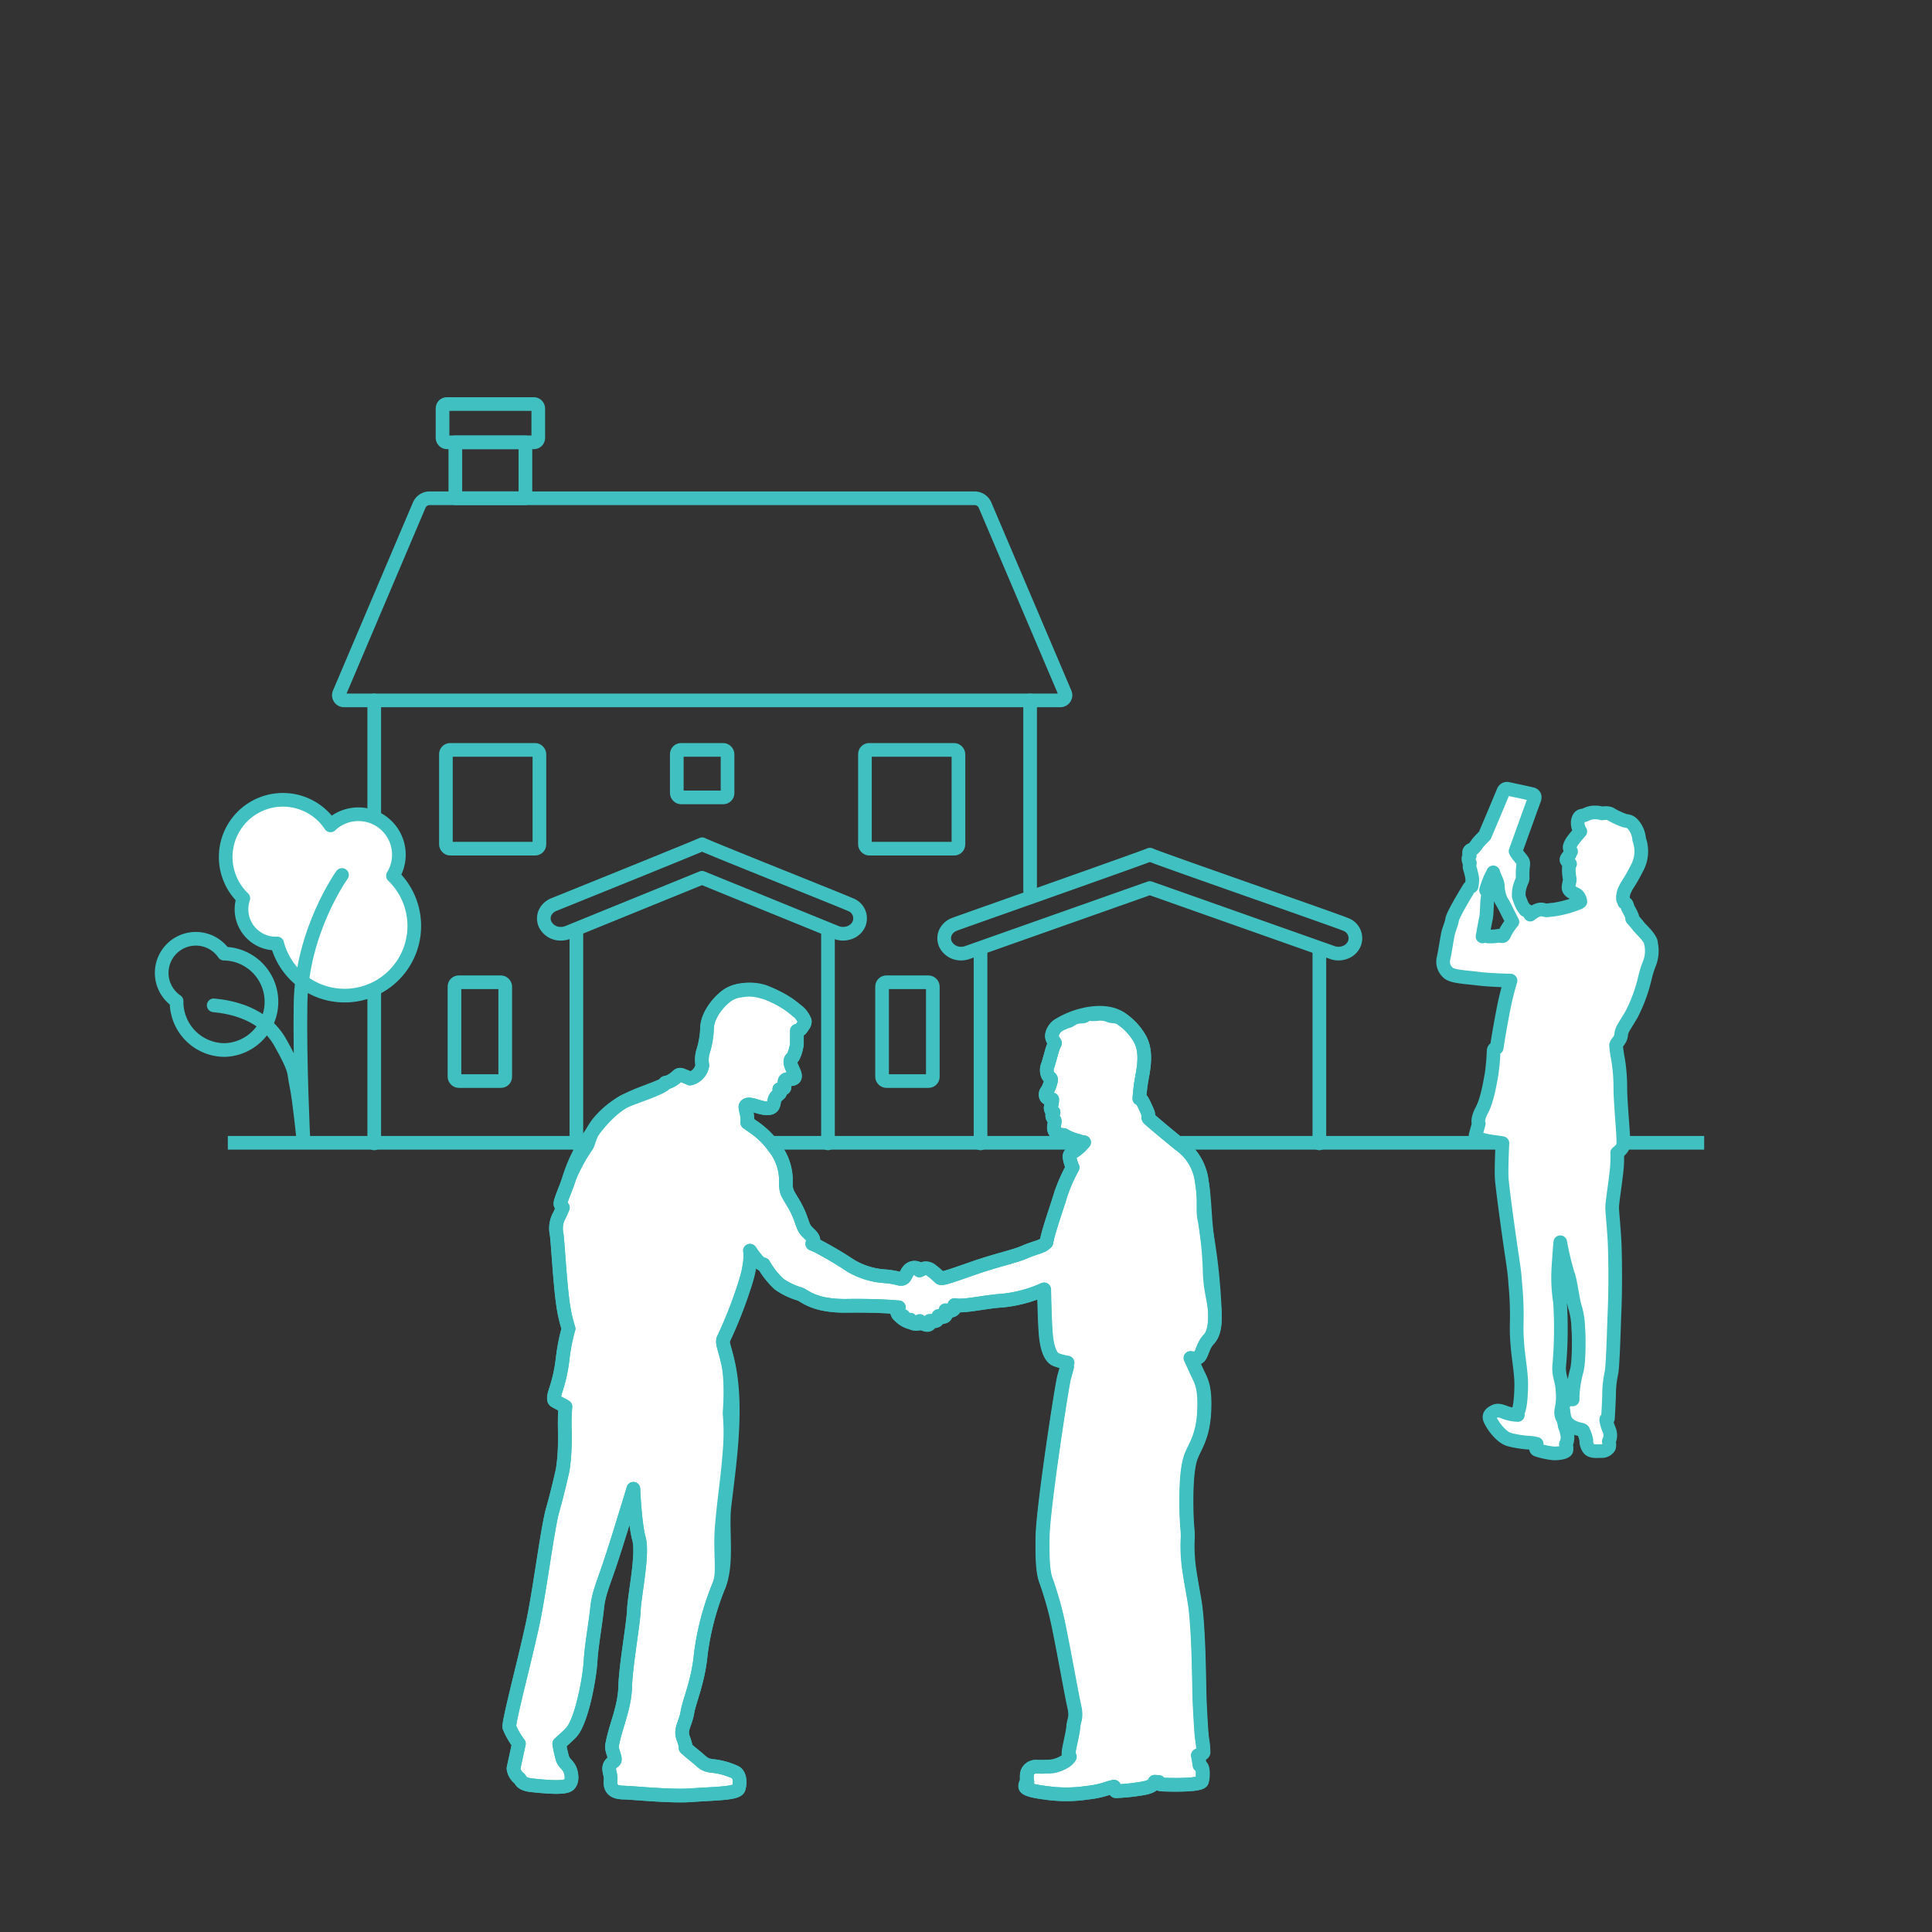 <svg id="Layer_1" data-name="Layer 1" xmlns="http://www.w3.org/2000/svg" viewBox="0 0 424 424"><rect x="0" y="0" width="424" height="424" fill="#333333" stroke="none"/><defs><style>.cls-1,.cls-3{fill:none;}.cls-1,.cls-2,.cls-3{stroke:#40c0c0;stroke-width:3px;}.cls-1{stroke-miterlimit:10;}.cls-2,.cls-4{fill:#fff;}.cls-2,.cls-3{stroke-linecap:round;stroke-linejoin:round;}</style></defs><line class="cls-1" x1="374" y1="250.8" x2="50" y2="250.8"/><path class="cls-2" d="M263.4,297.47c.5-.86.79-2.39,1.82-3.47s1.45-2.68,1.41-5.53-1-4.92-1.15-9.22a78,78,0,0,0-1.15-11.62c-.49-2,.08-4.42-.56-8.15a11.58,11.58,0,0,0-4.84-8.28c-3.15-2.55-6.69-5.54-6.86-5.77s.1-.69-.24-1.4a25,25,0,0,0-1.14-2.43,1.32,1.32,0,0,0-.64-.49,40.45,40.45,0,0,1,.61-4.85c.48-2.58.89-5.63-.43-8.15a13.19,13.19,0,0,0-4.25-4.59c-.78-.54-1.87-.38-2.44-.61a5.21,5.21,0,0,0-2.44-.4,9.91,9.91,0,0,1-1.89.06,1.25,1.25,0,0,0-1.1.33c-.27.3-1.14.15-1.89.32s-1.28.76-1.76.88a10.28,10.28,0,0,0-2.39,1.06A3.46,3.46,0,0,0,230.9,227a1.64,1.64,0,0,0,.2,1.19,4.24,4.24,0,0,0,.43.71,11,11,0,0,0-.74,2c-.33,1.17-.66,2.44-.93,3.13a2.73,2.73,0,0,0,.14,2c.21.35.73.58.68,1a7.68,7.68,0,0,1-.87,2.35,1.2,1.2,0,0,0-.18,1.42c.34.44,1.29.47,1.29.47a4.16,4.16,0,0,1-.21,1.41,1,1,0,0,0,.51,1.41,1,1,0,0,0-.25,1c.22.53.52.58.51,1.06s-.64,1.92.48,2.55,1.31.15,1.87.6a11.34,11.34,0,0,0,2.79,1.06,3.94,3.94,0,0,0,1.3.33A10.61,10.61,0,0,1,236,252.5c-.93.64-1.2.68-1.29,1.29a7.84,7.84,0,0,0,.69,2.42,38.1,38.1,0,0,0-2.58,5.83c-.55,2-2.7,7.92-3.18,10.63l-.26.23c-.72.72-2.18.87-4.54,1.89s-5.94,1.7-11.12,3.5-7,2.47-7.4,2.16-1-1-1.8-1.54a1.87,1.87,0,0,0-2.26-.31l-.49.21a.45.45,0,0,0-.22-.37,1.69,1.69,0,0,0-2.16.41c-.72.88-.72,2-1.9,1.8a18.54,18.54,0,0,0-3.29-.56,16.79,16.79,0,0,1-7.5-2.31,83.62,83.62,0,0,0-7.29-4.32l-1.15-.5a.87.87,0,0,0,.17-.27c.46-1.23-1.13-1.9-1.8-3s-.82-2.67-2.26-5.19-1.95-2.77-1.9-5.13a11.62,11.62,0,0,0-2.56-7.6,18.08,18.08,0,0,0-4.68-4.53l-1.23-.87a7.63,7.63,0,0,0-.16-2.21,5.3,5.3,0,0,1-.25-1.28s.05-.62,1.13-.46,2.83,1,4.11.77c.82-.16.92-.62,1.08-1.54s.61-1.13,1.12-1.6,0-1,0-1,1.08,0,1.13-.41-.15-1.34.21-1.65.69,0,1.54-.2c.62-.16.77-.57.21-1.8s-1-2.11-.31-2.77,1.08-3,1.08-3l0-3a1.34,1.34,0,0,0,1-.57c.31-.51.82-1,.72-1.59a5.84,5.84,0,0,0-1.18-1.8s-1.49-1.28-2.57-2a31.78,31.78,0,0,0-5.14-2.62,9.56,9.56,0,0,0-4.47-.36c-1.23.26-2.46.1-4.36,1.75s-3.65,4.26-3.7,6.57a19.54,19.54,0,0,1-.92,5.29,6.53,6.53,0,0,0-.11,2.93,3.7,3.7,0,0,1-1.13,2.05,3.25,3.25,0,0,1-1.59.83s-.77-.36-1.7-.72-.82.2-2.1,1-1.64.52-1.64.72-.06.36-4.57,2.06-7,3.23-9.51,5.95-2.62,5.09-3.13,5.76a36.86,36.86,0,0,0-3.9,7.24c-.67,2.21-2.11,5.14-1.85,5.6a2,2,0,0,0,.5.71c-.23.56-.59,1.42-.91,2a5.83,5.83,0,0,0-.47,3.75c.26,1.49.72,10.68,1.44,15.61a32.2,32.2,0,0,0,1.19,5.2,42,42,0,0,0-1.29,6.57c-.57,5-1.85,7.5-1.9,8.37s0,.82.67,1.18,1.68.89,1.83,1a43.64,43.64,0,0,0-.09,5.92c0,6.52-.7,8.82-.7,8.82s-.94,4.22-2,7.92-2.62,16-4.06,23.37-5.71,23.18-5.45,24.31a16.26,16.26,0,0,0,2.09,3.63s-1.08,4.93-1.18,5.44a3.31,3.31,0,0,0,1.18,2.11c.57.46.36,1.33,2.93,1.59s7,.72,8-.1.62-2.83.1-3.7-1.08-1.08-1.43-2a24.73,24.73,0,0,1-.74-3.33s2.14-1.93,2.64-2.48c2.31-2.58,4-11.86,4.23-15.61s1.08-8.21,1.44-11.66,1.33-5.18,3.29-11.19S139,326.73,139,326.73s.31,7.65,1.24,11-1,12.33-1.13,15.62-1.76,11.94-1.9,16.79S135,379,134.32,383.09c-.18,1.15,1.07,3,.43,3.42-1.94,1.29-.58,2.53-.74,4.12s.31,2.72,2.77,2.77,10.38.93,15.11.57,9.86-.31,10.22-1.49.31-2.88-.67-3.5a15.73,15.73,0,0,0-5.19-1.43c-1.8-.21-2.05-.83-3.7-2.16s-2.1-1.8-2.1-1.8.2-.21-.52-2.16.47-3,.93-5.65,2.36-6.73,2.93-12.68a58.92,58.92,0,0,1,4-15.16c1.18-2.93.11-6.93.62-13s1.28-10.63,1.7-16.34a48.75,48.75,0,0,0,0-8.47s.56-6.78-.31-10.79-1.54-4.73-.93-5.75a95.89,95.89,0,0,0,4.42-11.25c1.85-5.45,1.28-7.86,1.28-7.86s1.9,2.93,2.83,3h.15a18.18,18.18,0,0,0,3.39,4.31,15.16,15.16,0,0,0,4.47,2.16c1.08.26,2.93,2.72,10.43,2.62,5.61-.08,9.34.16,11.39.33a3.8,3.8,0,0,1-.4,0,2.14,2.14,0,0,0,.2,1.49,1,1,0,0,0,1.24.41,1.23,1.23,0,0,0,.56.87,1,1,0,0,0,1-.05s.15.87.92.92.92-.1,1.1-.65l.19.19c.73.66,1.56.91,1.94.53s.06-.76.06-.76,1.2.33,1.59-.06a1.16,1.16,0,0,0,.32-1,1.24,1.24,0,0,0,1.4.13c.66-.49.13-1.39.13-1.39a2.37,2.37,0,0,0,1.65,0c.45-.24.38-.67.29-1.11a5.55,5.55,0,0,0,1.25.09c2.1,0,6.06-.88,9.35-1.08a29.23,29.23,0,0,0,9.07-2.45c.09,3,.19,8.66.5,10.88.35,2.55,1.07,4.05,2.06,4.5a11.88,11.88,0,0,0,2.57.7,1.5,1.5,0,0,0-.09.91c-.23.87-.44,1.65-.63,2.3-.48,1.62-4.61,28.5-4.73,34.88-.09,5.16.08,8.1.83,9.95a76,76,0,0,1,3,11.22c1,4.88,2.56,13.7,3.13,16.21s-.1,2.89-.21,4.46-1.24,5.58-1,6.07l.21.49a3.24,3.24,0,0,1-1.1,1.07,8.36,8.36,0,0,1-2.53,1,25.92,25.92,0,0,1-3.68.11,2,2,0,0,0-2,1.28,4.68,4.68,0,0,0,0,2.09s-.44.13-.44.95,3.09,1.24,4.88,1.46a30.45,30.45,0,0,0,8.68-.07,20.25,20.25,0,0,0,4.82-1.07,10.19,10.19,0,0,1,1.08-.26s.15.92.41,1a43.84,43.84,0,0,0,6.05-.65c2.48-.44,2.48-1.43,2.48-1.43l.88.06a.57.57,0,0,0,.47.53c.44.05,8.71.37,9-.72s.27-2.79-.12-3.15l-.38-.36s-.12-.83-.24-1.49l-.12-.66s1.14-.28,1.19-.63a19.57,19.57,0,0,0-.29-3c-.16-.92-.43-5.79-.55-8.55s-.11-13.75-.92-20.42c-.26-2.09-1.55-8.26-1.63-10.8a28.57,28.57,0,0,1-.06-4.16c.11-1.57-.22-2.41-.28-6.79s.12-8.84,1-11.19,2.62-4.29,2.9-9.93-.76-6.84-1.56-8.61-1.43-3.13-1.43-3.13,1.57.46,2.06-.41"/><path class="cls-3" d="M263.4,297.47c.5-.86.79-2.39,1.82-3.47s1.45-2.68,1.41-5.53a129.15,129.15,0,0,0-1.69-17c-.57-4-.5-8.06-1.17-12a11.58,11.58,0,0,0-4.84-8.28c-3.15-2.55-6.69-5.54-6.86-5.77s.1-.69-.24-1.4a25,25,0,0,0-1.14-2.43,1.32,1.32,0,0,0-.64-.49,40.45,40.45,0,0,1,.61-4.85c.48-2.58.89-5.63-.43-8.15a13.19,13.19,0,0,0-4.25-4.59c-3.71-2.57-10.46-.73-13.91,1.64A3.46,3.46,0,0,0,230.9,227a1.64,1.64,0,0,0,.2,1.19,4.24,4.24,0,0,0,.43.71,11,11,0,0,0-.74,2c-.33,1.17-.66,2.44-.93,3.13a2.73,2.73,0,0,0,.14,2c.21.35.73.58.68,1a7.68,7.68,0,0,1-.87,2.35,1.2,1.2,0,0,0-.18,1.42c.34.44,1.29.47,1.29.47a4.16,4.16,0,0,1-.21,1.41,1,1,0,0,0,.51,1.41,1,1,0,0,0-.25,1c.22.53.52.58.51,1.06s-.64,1.92.48,2.55,1.31.15,1.87.6a11.34,11.34,0,0,0,2.79,1.06,3.94,3.94,0,0,0,1.3.33A10.61,10.61,0,0,1,236,252.5c-.93.64-1.2.68-1.29,1.29a7.84,7.84,0,0,0,.69,2.42,38.1,38.1,0,0,0-2.58,5.83c-.55,2-2.7,7.92-3.18,10.63l-.26.23c-.72.72-2.18.87-4.54,1.89s-5.94,1.7-11.12,3.5-7,2.47-7.4,2.16-1-1-1.8-1.54a1.87,1.87,0,0,0-2.26-.31l-.49.21a.45.45,0,0,0-.22-.37,1.69,1.69,0,0,0-2.16.41c-.72.88-.72,2-1.9,1.8a18.54,18.54,0,0,0-3.29-.56,16.79,16.79,0,0,1-7.5-2.31,83.62,83.62,0,0,0-7.29-4.32l-1.15-.5a.87.87,0,0,0,.17-.27c.46-1.23-1.13-1.9-1.8-3s-.82-2.67-2.26-5.19-1.95-2.77-1.9-5.13a11.62,11.62,0,0,0-2.56-7.6,18.08,18.08,0,0,0-4.68-4.53l-1.23-.87a7.63,7.63,0,0,0-.16-2.21,5.3,5.3,0,0,1-.25-1.28s.05-.62,1.13-.46,2.83,1,4.11.77c.82-.16.92-.62,1.08-1.54s.61-1.13,1.12-1.6,0-1,0-1,1.08,0,1.13-.41-.15-1.34.21-1.65.69,0,1.54-.2c.62-.16.77-.57.21-1.8s-1-2.11-.31-2.77,1.08-3,1.08-3l0-3a1.34,1.34,0,0,0,1-.57c.31-.51.82-1,.72-1.59a5.84,5.84,0,0,0-1.18-1.8s-1.49-1.28-2.57-2c-3.92-2.61-9.91-4.75-14-1.23-1.9,1.64-3.65,4.26-3.7,6.57a19.54,19.54,0,0,1-.92,5.29,6.53,6.53,0,0,0-.11,2.93,3.7,3.7,0,0,1-1.13,2.05,3.25,3.25,0,0,1-1.59.83s-.77-.36-1.7-.72-.82.2-2.1,1-1.64.52-1.64.71c0,1-8.24,3.5-9.31,4.19-5.41,3.47-10,10.72-11.8,16.83-.67,2.21-2.11,5.14-1.85,5.6a2,2,0,0,0,.5.71c-.23.56-.59,1.42-.91,2a5.83,5.83,0,0,0-.47,3.75c.26,1.49.72,10.68,1.44,15.61a32.2,32.2,0,0,0,1.19,5.2,42,42,0,0,0-1.29,6.57c-.57,5-1.85,7.5-1.9,8.37s0,.82.67,1.18,1.68.89,1.83,1a43.64,43.64,0,0,0-.09,5.92c0,6.52-.7,8.82-.7,8.82s-.94,4.22-2,7.92-2.62,16-4.06,23.37-5.71,23.18-5.45,24.31a16.26,16.26,0,0,0,2.09,3.63s-1.08,4.93-1.18,5.44a3.31,3.31,0,0,0,1.18,2.11c.57.46.36,1.33,2.93,1.59s7,.72,8-.1.62-2.83.1-3.7-1.08-1.08-1.43-2a24.73,24.73,0,0,1-.74-3.33s2.14-1.93,2.64-2.48c2.31-2.58,4-11.86,4.23-15.61s1.08-8.21,1.44-11.66,1.33-5.18,3.29-11.19S139,326.73,139,326.73s.31,7.65,1.24,11-1,12.33-1.13,15.62-1.76,11.94-1.9,16.79S135,379,134.32,383.09c-.18,1.15,1.07,3,.43,3.42-1.94,1.29-.58,2.53-.74,4.12s.31,2.72,2.77,2.77,10.38.93,15.11.57,9.86-.31,10.22-1.49.31-2.88-.67-3.5a15.73,15.73,0,0,0-5.19-1.43c-1.8-.21-2.05-.83-3.7-2.16s-2.1-1.8-2.1-1.8.2-.21-.52-2.16.47-3,.93-5.65,2.36-6.73,2.93-12.68a58.92,58.92,0,0,1,4-15.16c2-4.88.58-12.22,1.21-17.5,1.15-9.68,2.94-21.45.85-31.09-.88-4-1.54-4.73-.93-5.75a95.89,95.89,0,0,0,4.42-11.25c1.85-5.45,1.28-7.86,1.28-7.86s1.9,2.93,2.83,3h.15a18.18,18.18,0,0,0,3.39,4.31,15.16,15.16,0,0,0,4.47,2.16c1.08.26,2.93,2.72,10.43,2.62,5.61-.08,9.34.16,11.39.33a3.8,3.8,0,0,1-.4,0,2.1,2.1,0,0,0,.21,1.49c2.38,3.24,7.47,2.21,10.08.14.29-.23.6-.54.52-.9,1.12.29,1.84-.2,1.86-1.24a5.31,5.31,0,0,0,1.2.1c2.1,0,6.06-.88,9.35-1.08a29.23,29.23,0,0,0,9.07-2.45c.09,3,.19,8.66.5,10.88.35,2.55,1.07,4.05,2.06,4.5a11.88,11.88,0,0,0,2.57.7,1.5,1.5,0,0,0-.09.91c-.23.87-.44,1.65-.63,2.3-.48,1.62-4.61,28.5-4.73,34.88-.09,5.16.08,8.1.83,9.95a76,76,0,0,1,3,11.22c1,4.88,2.56,13.7,3.13,16.21s-.1,2.89-.21,4.46-1.24,5.58-1,6.07l.21.49a3.24,3.24,0,0,1-1.1,1.07,8.36,8.36,0,0,1-2.53,1,25.92,25.92,0,0,1-3.68.11,2,2,0,0,0-2,1.28,4.68,4.68,0,0,0,0,2.09s-.44.13-.44.95,3.09,1.24,4.88,1.46a30.45,30.45,0,0,0,8.68-.07,20.25,20.25,0,0,0,4.82-1.07,10.19,10.19,0,0,1,1.08-.26s.15.92.41,1a43.84,43.84,0,0,0,6.05-.65c2.48-.44,2.48-1.43,2.48-1.43l.88.06a.57.57,0,0,0,.47.53c.44.05,8.71.37,9-.72s.27-2.79-.12-3.15l-.38-.36s-.12-.83-.24-1.49l-.12-.66s1.14-.28,1.19-.63a19.57,19.57,0,0,0-.29-3c-.16-.92-.43-5.79-.55-8.55s-.11-13.75-.92-20.42c-.26-2.09-1.55-8.26-1.63-10.8a28.57,28.57,0,0,1-.06-4.16c.11-1.57-.22-2.41-.28-6.79s.12-8.84,1-11.19,2.62-4.29,2.9-9.93-.76-6.84-1.56-8.61-1.43-3.13-1.43-3.13S262.91,298.34,263.4,297.47Z"/><path class="cls-2" d="M331.55,202.76a12.24,12.24,0,0,0-1.46,2.4c-.27.5-.6.21-1.23.21a10,10,0,0,1-2.31.14,2,2,0,0,0-1.19,0s.51-2.84.69-3.67c.36-1.63.18-3.26.44-4.89a1.69,1.69,0,0,0-.36-1.59,20.45,20.45,0,0,1,.94-2.62c.17-.35.41-.79.64-1.29.22.77.7,1.7.86,2.21.24.82.1,1.4.33,2.26a5.87,5.87,0,0,0,.55,1.68c.29.52.64,1.07,1,1.83l1.46,2.9-.39.39m30.78,4c-.46-1.28-2.1-2.68-2.65-3.38s-1.46-1.73-1.46-1.73a.65.65,0,0,0,0-.49,17.07,17.07,0,0,0-.79-1.58c-.36-.73-.27-1-.54-1.22l-.39-.25a3.12,3.12,0,0,0-.28-.69,3.87,3.87,0,0,1,.42-2.16c.52-1.21.86-1.21,2.65-4.71a7.66,7.66,0,0,0,.48-6.29,5.61,5.61,0,0,0-1.12-3c-1-1.31-1.58-.86-2.4-1.25a16.74,16.74,0,0,1-2.65-1.25c-.6-.48-1.94-.21-2-.21a5.46,5.46,0,0,0-2.5-.12c-1.06.3-1.06.49-1.61.57s-.94.16-1.19,1.25a3.34,3.34,0,0,0,.55,2.25s-1,1.13-1.49,1.8a4.83,4.83,0,0,0-.79,1.37c-.21.48.25,1.24.25,1.24a3.94,3.94,0,0,0-.28.58c-.18.42-.64.76-.73,1.15s.79,1,.79,1a2.28,2.28,0,0,0-.27.85,10,10,0,0,0,.18,2.34c.09.52-.12.73-.24,1.86s1.46,1.33,2,1.88a2.39,2.39,0,0,1,.59,1.35l-.22.17a22.75,22.75,0,0,1-5.68,1.58c-1.15.06-1.22.31-2.35,0s-2.75,1.09-2.75,1.09a3,3,0,0,0-.9-1,.27.27,0,0,0-.17,0,7.69,7.69,0,0,1-.72-1.07,15.88,15.88,0,0,1-.72-1.89,6.25,6.25,0,0,1,.4-2.69c.18-.61.45-.9.45-1.41a16.08,16.08,0,0,1,.08-2.53c.14-.76,0-1.05-.21-1.36l-1-1.25a5.06,5.06,0,0,1-.37-.6l-.06-.11c1.4-3.88,3.86-10.72,4-11.08s.54-1.22-.43-1.46-5.18-1.13-5.18-1.13c-.31-.08-.84-.1-1.13.68-.21.57-4,9.53-4,9.53s-1.28,1.29-1.6,1.72a7.61,7.61,0,0,1-.93,1.16c-.35.3-.64.2-.86.59s.08.86.08.95-.2,0-.29.61a1.56,1.56,0,0,0,.31,1.05,3.93,3.93,0,0,0-.06.92,19.33,19.33,0,0,1,.59,2.43,7.32,7.32,0,0,1-.17,1.75,3,3,0,0,0-.5.3s-3.58,5.8-3.76,7-.74,2.09-1,3.57-.68,4.13-.93,5.12a3.19,3.19,0,0,0,1,2.9c.86.92,3.76,1,6.54,1.35s7.21.43,7.21.43a64.22,64.22,0,0,0-1.73,7.22c-.92,4.8-1.29,7.51-1.29,7.51s-.62.13-.68.62a47.12,47.12,0,0,1-.43,5c-.37,2.16-1,5.92-2.16,8.08s-.68,3-.68,3-.37,1.29-.68,2.46,4.59,1.53,5.87,1.79c-.1,2.08-.27,6.46-.13,8,.18,2,1,8.26,1.78,13.68s1,6.41,1.17,9.13a71.25,71.25,0,0,1,.31,9.18c-.06,5.92,1.05,9.37,1,13.25s-.49,5.36-.68,5.61a1.29,1.29,0,0,0-.06.8,9.49,9.49,0,0,1-2.65-.49c-1.05-.43-1.79-.62-2.4-.31s-1.48.74-1.05,1.79,2.34,3.94,4.31,4.43a23.15,23.15,0,0,0,4.38.68,7.43,7.43,0,0,1,1.54.25s-.43,1.11.06,1.29a16.09,16.09,0,0,0,3.82.8c1.11,0,2.53-.24,2.65-.73a3,3,0,0,0-.12-1.3,3.12,3.12,0,0,0,.31-2,8.34,8.34,0,0,0-.56-2,7.54,7.54,0,0,0-.37-1.54,2.77,2.77,0,0,1-.37-2,12.76,12.76,0,0,0,.25-4.13c-.06-2.46-1-3.45-.68-6a91.4,91.4,0,0,0,.13-13.55,34.61,34.61,0,0,1-.37-7.09c.12-2.35.43-6,.43-6a60.82,60.82,0,0,0,1.66,7c.62,1.42,1,5.55,1.66,7.52a16.85,16.85,0,0,1,.62,4.32c.19,1.54.19,7.82-.37,9.49a25.75,25.75,0,0,0-.86,5.48v.68a1.22,1.22,0,0,0-1,.12,1.8,1.8,0,0,0-1.05,2.16c.19,1.48.19,2.59,1.67,3.51s2.53.68,2.71,1.11a9.91,9.91,0,0,1,.68,2,2.79,2.79,0,0,0,.62,2c.61.62,1.91.43,2.71.43a1.84,1.84,0,0,0,1.66-.86,2.33,2.33,0,0,0-.06-1.24,3.07,3.07,0,0,0,.12-2.46,10.91,10.91,0,0,1-.68-2.1v-.3l.37-.19s.19-3.08.25-5a23.43,23.43,0,0,1,.5-4.93c.36-1.61.55-10,.73-14.36s.13-10.73,0-13.93-.55-7-.55-8.08.43-3.45.92-7.64a26.35,26.35,0,0,0,.18-4.35,4.65,4.65,0,0,0,1.12-1.14c.31-.55.24-1.17.18-2.77s-.61-7.77-.61-10.29a38.23,38.23,0,0,0-.5-6.35,25.56,25.56,0,0,1-.43-3c0-.62,1-1.11,1.11-2.34s.62-1.67,2.28-4.5a34.3,34.3,0,0,0,2.9-7.84,22.53,22.53,0,0,1,1.1-3.52,7.6,7.6,0,0,0,.18-4.59"/><rect class="cls-3" x="97.86" y="164.57" width="20.52" height="21.68" rx="0.94"/><rect class="cls-3" x="148.53" y="164.57" width="11.14" height="10.43" rx="0.94"/><rect class="cls-3" x="99.74" y="215.57" width="11.14" height="21.68" rx="0.94"/><rect class="cls-3" x="189.82" y="164.57" width="20.52" height="21.68" rx="0.94"/><rect class="cls-3" x="193.58" y="215.57" width="11.14" height="21.68" rx="0.94"/><path class="cls-3" d="M186.57,198.5c-1.25-.61-31.42-12.61-32.48-13.22-.9.47-31.47,12.81-32.49,13.22a3.52,3.52,0,0,0-2,1.85,3.08,3.08,0,0,0,.07,2.57,3.76,3.76,0,0,0,3.41,2,4.09,4.09,0,0,0,1.51-.28l29.47-12,29.47,12a4.12,4.12,0,0,0,2.85.05,3.58,3.58,0,0,0,2.07-1.77A3.22,3.22,0,0,0,186.57,198.5Z"/><path class="cls-3" d="M232.7,153.71a1.12,1.12,0,0,0,.94-.51,1.13,1.13,0,0,0,.1-1.07l-17.56-41.27a2.48,2.48,0,0,0-2.29-1.51H94.31A2.48,2.48,0,0,0,92,110.86L74.46,152.13a1.13,1.13,0,0,0,.1,1.07,1.12,1.12,0,0,0,.94.51Z"/><rect class="cls-3" x="99.93" y="97.07" width="15.38" height="12.27"/><rect class="cls-3" x="97.12" y="88.67" width="21.01" height="8.4" rx="0.94"/><line class="cls-3" x1="82.13" y1="250.93" x2="82.13" y2="153.71"/><line class="cls-3" x1="215.19" y1="250.93" x2="215.19" y2="208.42"/><line class="cls-3" x1="289.55" y1="250.93" x2="289.55" y2="208.42"/><line class="cls-3" x1="226.07" y1="195.47" x2="226.07" y2="153.71"/><line class="cls-3" x1="126.49" y1="250.93" x2="126.49" y2="205.03"/><line class="cls-3" x1="181.71" y1="250.93" x2="181.71" y2="205.03"/><path class="cls-3" d="M295.28,202.86c-1.26-.61-41.84-14.69-42.91-15.3-.89.46-41.89,14.89-42.91,15.3a3.52,3.52,0,0,0-2,1.85,3.08,3.08,0,0,0,.07,2.57,3.78,3.78,0,0,0,3.41,2,4.1,4.1,0,0,0,1.51-.29l39.89-14.1,39.9,14.1a4,4,0,0,0,1.5.29,4.12,4.12,0,0,0,1.35-.23,3.53,3.53,0,0,0,2.06-1.77A3.22,3.22,0,0,0,295.28,202.86Z"/><path class="cls-3" d="M49.32,230.44a10.57,10.57,0,0,1-10.57-10.57v-.17a7.49,7.49,0,1,1,10.41-10.41h.16a10.58,10.58,0,0,1,0,21.15Z"/><path class="cls-4" d="M60.57,207.07A7.53,7.53,0,0,1,53,199.54a7.37,7.37,0,0,1,.4-2.4,12.55,12.55,0,1,1,19.14-16A8.88,8.88,0,0,1,86.24,192.2a15.29,15.29,0,1,1-25.41,14.85Z"/><path class="cls-3" d="M60.57,207.07A7.53,7.53,0,0,1,53,199.54a7.37,7.37,0,0,1,.4-2.4,12.55,12.55,0,1,1,19.14-16A8.88,8.88,0,0,1,86.24,192.2a15.29,15.29,0,1,1-25.41,14.85Z"/><path class="cls-3" d="M46.9,220.63c3.68.36,10.94,1.63,14.62,8.17s2.84,6.35,3.5,9.35,1.57,12.1,1.57,12.1-.86-17.39-.63-30.09c.28-15.89,9.09-28.14,9.09-28.14"/></svg>